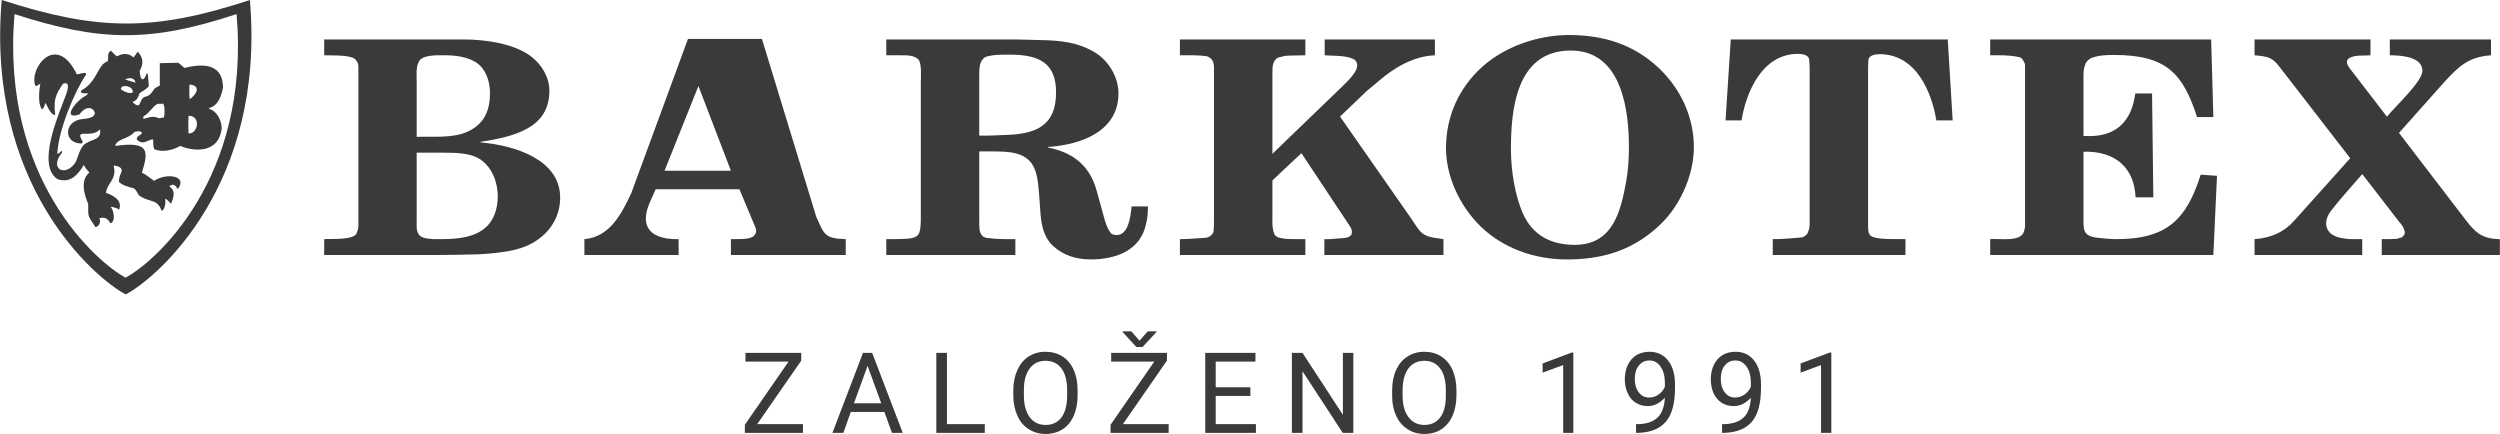 <?xml version="1.0" encoding="UTF-8"?>
<!DOCTYPE svg PUBLIC "-//W3C//DTD SVG 1.1//EN" "http://www.w3.org/Graphics/SVG/1.1/DTD/svg11.dtd">
<!-- Creator: CorelDRAW X7 -->
<svg xmlns="http://www.w3.org/2000/svg" xml:space="preserve" width="141.042mm" height="24.483mm" version="1.1" style="shape-rendering:geometricPrecision; text-rendering:geometricPrecision; image-rendering:optimizeQuality; fill-rule:evenodd; clip-rule:evenodd"
viewBox="0 0 15783 2740"
 xmlns:xlink="http://www.w3.org/1999/xlink">
 <defs>
  <style type="text/css">
   <![CDATA[
    .fil0 {fill:#3A3A3A;fill-rule:nonzero}
   ]]>
  </style>
 </defs>
 <g id="Vrstva_x0020_1">
  <g id="logo.pdf">
   <path class="fil0" d="M1577 0c-608,200 -960,196 -1567,0 -100,1167 586,1755 783,1859 198,-104 884,-692 784,-1859zm-785 1753c-177,-94 -790,-619 -701,-1664 544,176 859,179 1402,0 89,1045 -523,1570 -701,1664z"/>
   <path class="fil0" d="M1407 555c0,-173 -158,-147 -244,-126 -29,-27 -10,-10 -39,-33l-116 3 0 141c-9,5 -23,13 -31,17 -21,27 -27,48 -65,55 -23,11 -22,33 -37,53 -21,0 -20,-7 -37,-17 0,-2 1,-4 1,-6 25,-8 34,-30 41,-53 20,-15 43,-25 59,-45 -2,-26 -4,-52 -7,-77 -10,-21 -16,52 -40,29 -5,-4 -8,-19 -11,-49 26,-44 23,-83 -12,-121 -8,13 -18,25 -27,37 -28,-28 -67,-28 -105,-7 -18,-15 -18,-15 -36,-35 -29,8 -14,52 -22,66 -66,21 -63,128 -166,184 -16,25 41,17 42,18 0,0 -4,10 -17,17 -65,34 -151,155 -36,116 36,-54 86,-49 96,-8 -4,39 -69,33 -102,42 -91,26 -89,138 2,149 21,1 10,5 25,-8 -60,-97 50,-17 107,-80 15,64 -53,64 -81,84 -48,19 -57,103 -77,130 -66,89 -163,32 -82,-66 3,-32 -13,9 -29,6 7,-151 109,-393 182,-501 -2,-2 -3,-7 -4,-9 -20,-3 -37,8 -55,8 -130,-270 -306,-34 -261,74 12,0 21,-9 31,-15 1,1 -24,111 9,162 13,-3 18,-26 23,-40 4,-3 28,77 62,76 -11,-93 -1,-125 49,-197 55,-21 21,59 19,69 -47,127 -188,444 -54,533 84,30 133,-34 167,-90 6,18 29,43 35,48 -30,25 -60,75 -8,199 0,86 -4,70 46,146 23,-3 37,-38 24,-55 40,-16 62,13 69,31 35,-7 24,-79 5,-101 -7,-9 39,4 51,15 25,-61 -43,-93 -83,-106 10,-70 70,-80 49,-173 23,4 51,8 51,34 -7,19 -22,51 -17,70 25,24 62,31 95,41 13,11 21,27 29,42 34,26 66,30 105,45 19,13 33,31 39,54 25,-6 27,-62 22,-76 17,4 25,20 38,31 22,-52 26,-83 -11,-110 27,-22 42,-1 54,18 65,-88 -76,-103 -150,-52 -21,-14 -52,-42 -77,-51 42,-137 49,-200 -167,-170 -1,-3 -1,-2 -1,-5 19,-43 85,-38 121,-83 13,-3 44,-11 47,8 -8,16 -35,16 -32,40 41,41 69,-1 103,-1 1,17 -1,48 8,63 54,20 115,6 163,-22 64,29 241,63 262,-111 -1,-48 -29,-110 -81,-123 1,-2 2,-3 2,-5 58,-15 76,-77 87,-127zm-552 -33l-66 -20c27,-15 61,-11 66,20zm-18 61c-15,15 -74,-12 -75,-23 6,-31 82,-16 75,23zm196 160c-10,-3 -25,7 -35,2 -32,-16 -65,-2 -92,6 -2,-2 -2,-2 -2,-10 1,-2 0,-5 2,-7 37,-20 54,-58 84,-76 10,-6 25,0 39,-4 11,11 12,73 4,89zm162 -209c59,3 64,46 2,93 -3,-31 -3,-62 -2,-93zm-6 308c0,-39 -2,-72 1,-111 81,0 59,117 -1,111z"/>
   <path class="fil0" d="M2046 1610l0 -100c42,-4 195,9 207,-42 9,-30 9,-22 9,-56l0 -972c0,-15 2,-34 -7,-47 -4,-8 -8,-15 -16,-21 -9,-8 -21,-11 -31,-13 -52,-12 -108,-8 -162,-10l0 -100 879 0c137,0 315,25 423,104 72,53 120,136 120,220 0,238 -224,289 -435,323l0 3c217,19 503,108 503,349 0,107 -52,205 -147,269 -85,59 -184,72 -288,83 -33,2 -66,6 -99,6 -75,2 -150,4 -224,4l-732 0zm584 -746c104,-4 229,11 324,-34 106,-49 139,-138 139,-243 0,-66 -23,-149 -85,-191 -56,-37 -131,-47 -199,-47 -44,0 -141,-5 -164,38 -21,36 -15,85 -15,124l0 353zm0 100l0 431c0,30 -4,66 17,90 23,25 87,25 112,25 95,0 203,-2 282,-55 75,-49 101,-135 101,-214 0,-83 -29,-170 -97,-225 -62,-51 -166,-52 -244,-52l-171 0z"/>
   <path class="fil0" d="M4343 246l467 0 343 1123c50,107 47,137 186,141l0 100 -725 0 0 -100c37,-2 118,6 145,-21 27,-26 10,-53 -2,-81l-89 -213 -529 0c-23,57 -62,119 -62,185 0,107 110,132 207,130l0 100 -595 0 0 -100c166,-15 237,-168 295,-288l359 -976zm271 832l-205 -535 -214 535 419 0z"/>
   <path class="fil0" d="M6414 249l155 4c123,2 233,13 340,76 92,54 152,160 152,260 0,233 -222,324 -446,339l0 3c170,34 270,123 311,283l33 119c11,41 21,85 42,122 4,8 10,15 18,23 106,38 118,-115 125,-175l103 0c0,37 -2,75 -12,111 -33,162 -183,224 -350,224 -92,0 -172,-26 -237,-85 -58,-54 -72,-126 -79,-199l-8 -113c-12,-159 -23,-272 -220,-283 -31,-2 -62,-2 -93,-2l-66 0 0 433c0,21 0,44 2,64 10,38 23,49 66,51 35,6 73,4 108,6l52 0 0 100 -815 0 0 -100c38,0 77,0 114,-2 100,-2 100,-34 104,-111l0 -872c0,-33 8,-129 -17,-151 -35,-32 -87,-23 -134,-25l-67 0 0 -100 819 0zm-232 607c56,2 110,-2 166,-4 203,-5 319,-66 319,-269 0,-183 -104,-238 -292,-238 -50,0 -104,-1 -152,14 -39,20 -41,69 -41,107l0 390z"/>
   <path class="fil0" d="M7449 1610l0 -100c54,0 110,-6 164,-9 22,-2 45,-21 49,-42 2,-24 2,-49 2,-73l0 -927c0,-42 7,-85 -45,-104 -56,-8 -114,-6 -170,-6l0 -100 792 0 0 100c-44,2 -87,0 -131,4 -10,4 -23,6 -33,8 -44,13 -44,64 -44,98l0 512 438 -422c33,-34 112,-102 95,-151 -4,-11 -10,-20 -23,-26 -43,-19 -93,-19 -141,-21l-39 -2 0 -100 696 0 0 100c-136,6 -257,78 -354,162l-77 64 -168 161 448 642c60,87 62,115 180,128l25 4 0 100 -752 0 0 -100c35,2 72,-4 108,-6 16,0 31,-3 45,-7 6,-4 11,-10 17,-13 10,-29 -2,-46 -17,-68l-298 -449 -183 172 0 226c0,30 -2,60 5,90 2,10 6,19 10,29 6,5 12,11 21,15 8,3 16,3 24,5 29,8 65,4 96,6l52 0 0 100 -792 0z"/>
   <path class="fil0" d="M9347 1429c-133,-130 -218,-317 -218,-494 0,-194 77,-378 232,-516 139,-124 348,-198 543,-198 222,0 409,60 566,206 143,135 224,314 224,503 0,182 -93,390 -243,516 -161,139 -340,192 -559,192 -207,0 -404,-72 -545,-209zm192 -484c0,126 25,294 79,410 60,129 172,191 324,191 248,0 292,-226 325,-402 12,-67 17,-143 17,-213 0,-220 -38,-612 -367,-612 -353,0 -378,392 -378,626z"/>
   <path class="fil0" d="M10894 760l33 -511 1370 0 31 511 -103 0c-29,-175 -125,-418 -359,-418 -25,0 -68,7 -70,36 -2,26 -2,54 -2,81l0 953c0,68 0,85 78,94 52,6 106,2 158,4l0 100 -838 0 0 -100c63,0 123,-6 183,-11 16,-2 39,-21 41,-38 11,-23 9,-49 9,-72l0 -932c0,-27 0,-55 -3,-81 -2,-29 -45,-36 -70,-36 -232,0 -330,252 -357,420l-101 0z"/>
   <path class="fil0" d="M12565 1610l0 -100c56,-6 195,21 213,-49 9,-21 7,-43 7,-66l0 -963c0,-13 2,-30 -7,-41 -8,-19 -16,-29 -39,-32 -56,-12 -116,-10 -174,-10l0 -100 1395 0 14 490 -103 0c-89,-275 -193,-392 -525,-392 -49,0 -101,2 -147,21 -14,10 -29,21 -33,38 -14,30 -12,64 -12,96l0 356c205,15 304,-92 327,-268l106 0 8 656 -112 0c-8,-181 -122,-294 -329,-288l0 413c0,82 -5,122 97,131 37,4 75,8 112,8 327,0 444,-134 531,-407l103 7 -23 500 -1409 0z"/>
   <path class="fil0" d="M14234 1610l0 -100c102,-8 185,-43 249,-115l355 -396 -444 -574c-48,-63 -72,-68 -160,-76l0 -100 732 0 0 100c-43,4 -93,-4 -133,17 -10,6 -16,15 -16,27 0,18 23,45 33,58l220 286c47,-60 224,-222 224,-290 0,-88 -133,-98 -206,-98l0 -100 639 0 0 100c-145,10 -207,74 -294,168l-287 322 419 547c62,81 104,122 218,124l0 100 -746 0 0 -100c31,0 64,0 95,-2 10,-4 21,-6 31,-9 15,-10 25,-29 17,-44 -5,-22 -19,-39 -34,-56l-232 -300c-66,77 -136,153 -199,234 -18,26 -29,49 -29,81 0,28 21,62 50,73 17,10 35,14 54,17 39,8 83,6 124,6l0 100 -680 0z"/>
  </g>
  <path class="fil0" d="M4780 2678l289 0 0 55 -367 0 0 -51 276 -399 -272 0 0 -55 352 0 0 49 -278 401zm803 -77l-212 0 -47 132 -69 0 193 -505 58 0 193 505 -68 0 -48 -132zm-192 -55l172 0 -86 -236 -86 236zm587 132l239 0 0 55 -306 0 0 -505 67 0 0 450zm825 -181c0,49 -8,92 -25,129 -16,37 -40,65 -70,85 -31,19 -67,29 -107,29 -40,0 -75,-10 -106,-30 -31,-19 -55,-47 -71,-83 -17,-36 -26,-78 -27,-126l0 -36c0,-49 9,-92 26,-129 17,-37 40,-66 71,-85 31,-20 66,-30 106,-30 40,0 76,10 107,29 31,20 55,48 71,85 17,37 25,80 25,130l0 32zm-66 -33c0,-60 -12,-106 -36,-138 -24,-32 -58,-48 -101,-48 -42,0 -75,16 -99,48 -24,32 -37,77 -37,133l0 38c0,58 12,103 36,136 24,33 58,50 101,50 43,0 76,-16 100,-47 23,-31 35,-76 36,-135l0 -37zm352 214l289 0 0 55 -367 0 0 -51 276 -399 -272 0 0 -55 352 0 0 49 -278 401zm105 -527l52 -59 55 0 0 4 -88 95 -39 0 -87 -95 0 -4 55 0 52 59zm700 349l-219 0 0 178 254 0 0 55 -320 0 0 -505 317 0 0 55 -251 0 0 162 219 0 0 55zm650 233l-67 0 -254 -389 0 389 -67 0 0 -505 67 0 255 391 0 -391 66 0 0 505zm651 -236c0,49 -9,92 -25,129 -17,37 -40,65 -71,85 -30,19 -66,29 -107,29 -40,0 -75,-10 -105,-30 -31,-19 -55,-47 -72,-83 -17,-36 -26,-78 -26,-126l0 -36c0,-49 8,-92 25,-129 17,-37 41,-66 72,-85 31,-20 66,-30 106,-30 40,0 76,10 106,29 31,20 55,48 72,85 16,37 25,80 25,130l0 32zm-67 -33c0,-60 -12,-106 -36,-138 -24,-32 -57,-48 -100,-48 -42,0 -76,16 -100,48 -24,32 -36,77 -37,133l0 38c0,58 12,103 37,136 24,33 58,50 100,50 43,0 77,-16 100,-47 24,-31 36,-76 36,-135l0 -37zm805 269l-64 0 0 -428 -130 48 0 -58 184 -69 10 0 0 507zm578 -222c-14,16 -30,28 -48,38 -19,10 -39,15 -61,15 -29,0 -55,-8 -76,-22 -22,-14 -39,-34 -50,-60 -12,-26 -18,-55 -18,-86 0,-34 6,-65 19,-92 13,-27 31,-47 55,-62 23,-14 51,-21 82,-21 50,0 89,19 118,56 29,37 43,88 43,152l0 19c0,98 -19,170 -58,215 -39,45 -97,68 -176,70l-12 0 0 -55 13 0c53,-1 94,-15 122,-41 29,-27 44,-69 47,-126zm-99 -1c22,0 41,-6 59,-19 19,-13 32,-30 40,-49l0 -25c0,-42 -9,-76 -27,-102 -18,-26 -41,-39 -70,-39 -28,0 -50,10 -67,32 -18,21 -26,49 -26,85 0,34 8,62 25,84 16,22 38,33 66,33zm642 1c-14,16 -30,28 -48,38 -19,10 -39,15 -61,15 -30,0 -55,-8 -77,-22 -21,-14 -38,-34 -50,-60 -11,-26 -17,-55 -17,-86 0,-34 6,-65 19,-92 13,-27 31,-47 55,-62 23,-14 51,-21 82,-21 50,0 89,19 118,56 29,37 43,88 43,152l0 19c0,98 -19,170 -58,215 -39,45 -97,68 -176,70l-12 0 0 -55 13 0c53,-1 94,-15 122,-41 29,-27 44,-69 47,-126zm-99 -1c21,0 41,-6 59,-19 18,-13 32,-30 40,-49l0 -25c0,-42 -9,-76 -27,-102 -19,-26 -42,-39 -70,-39 -28,0 -50,10 -68,32 -17,21 -25,49 -25,85 0,34 8,62 25,84 16,22 38,33 66,33zm607 223l-65 0 0 -428 -129 48 0 -58 184 -69 10 0 0 507z"/>
 </g>
</svg>
